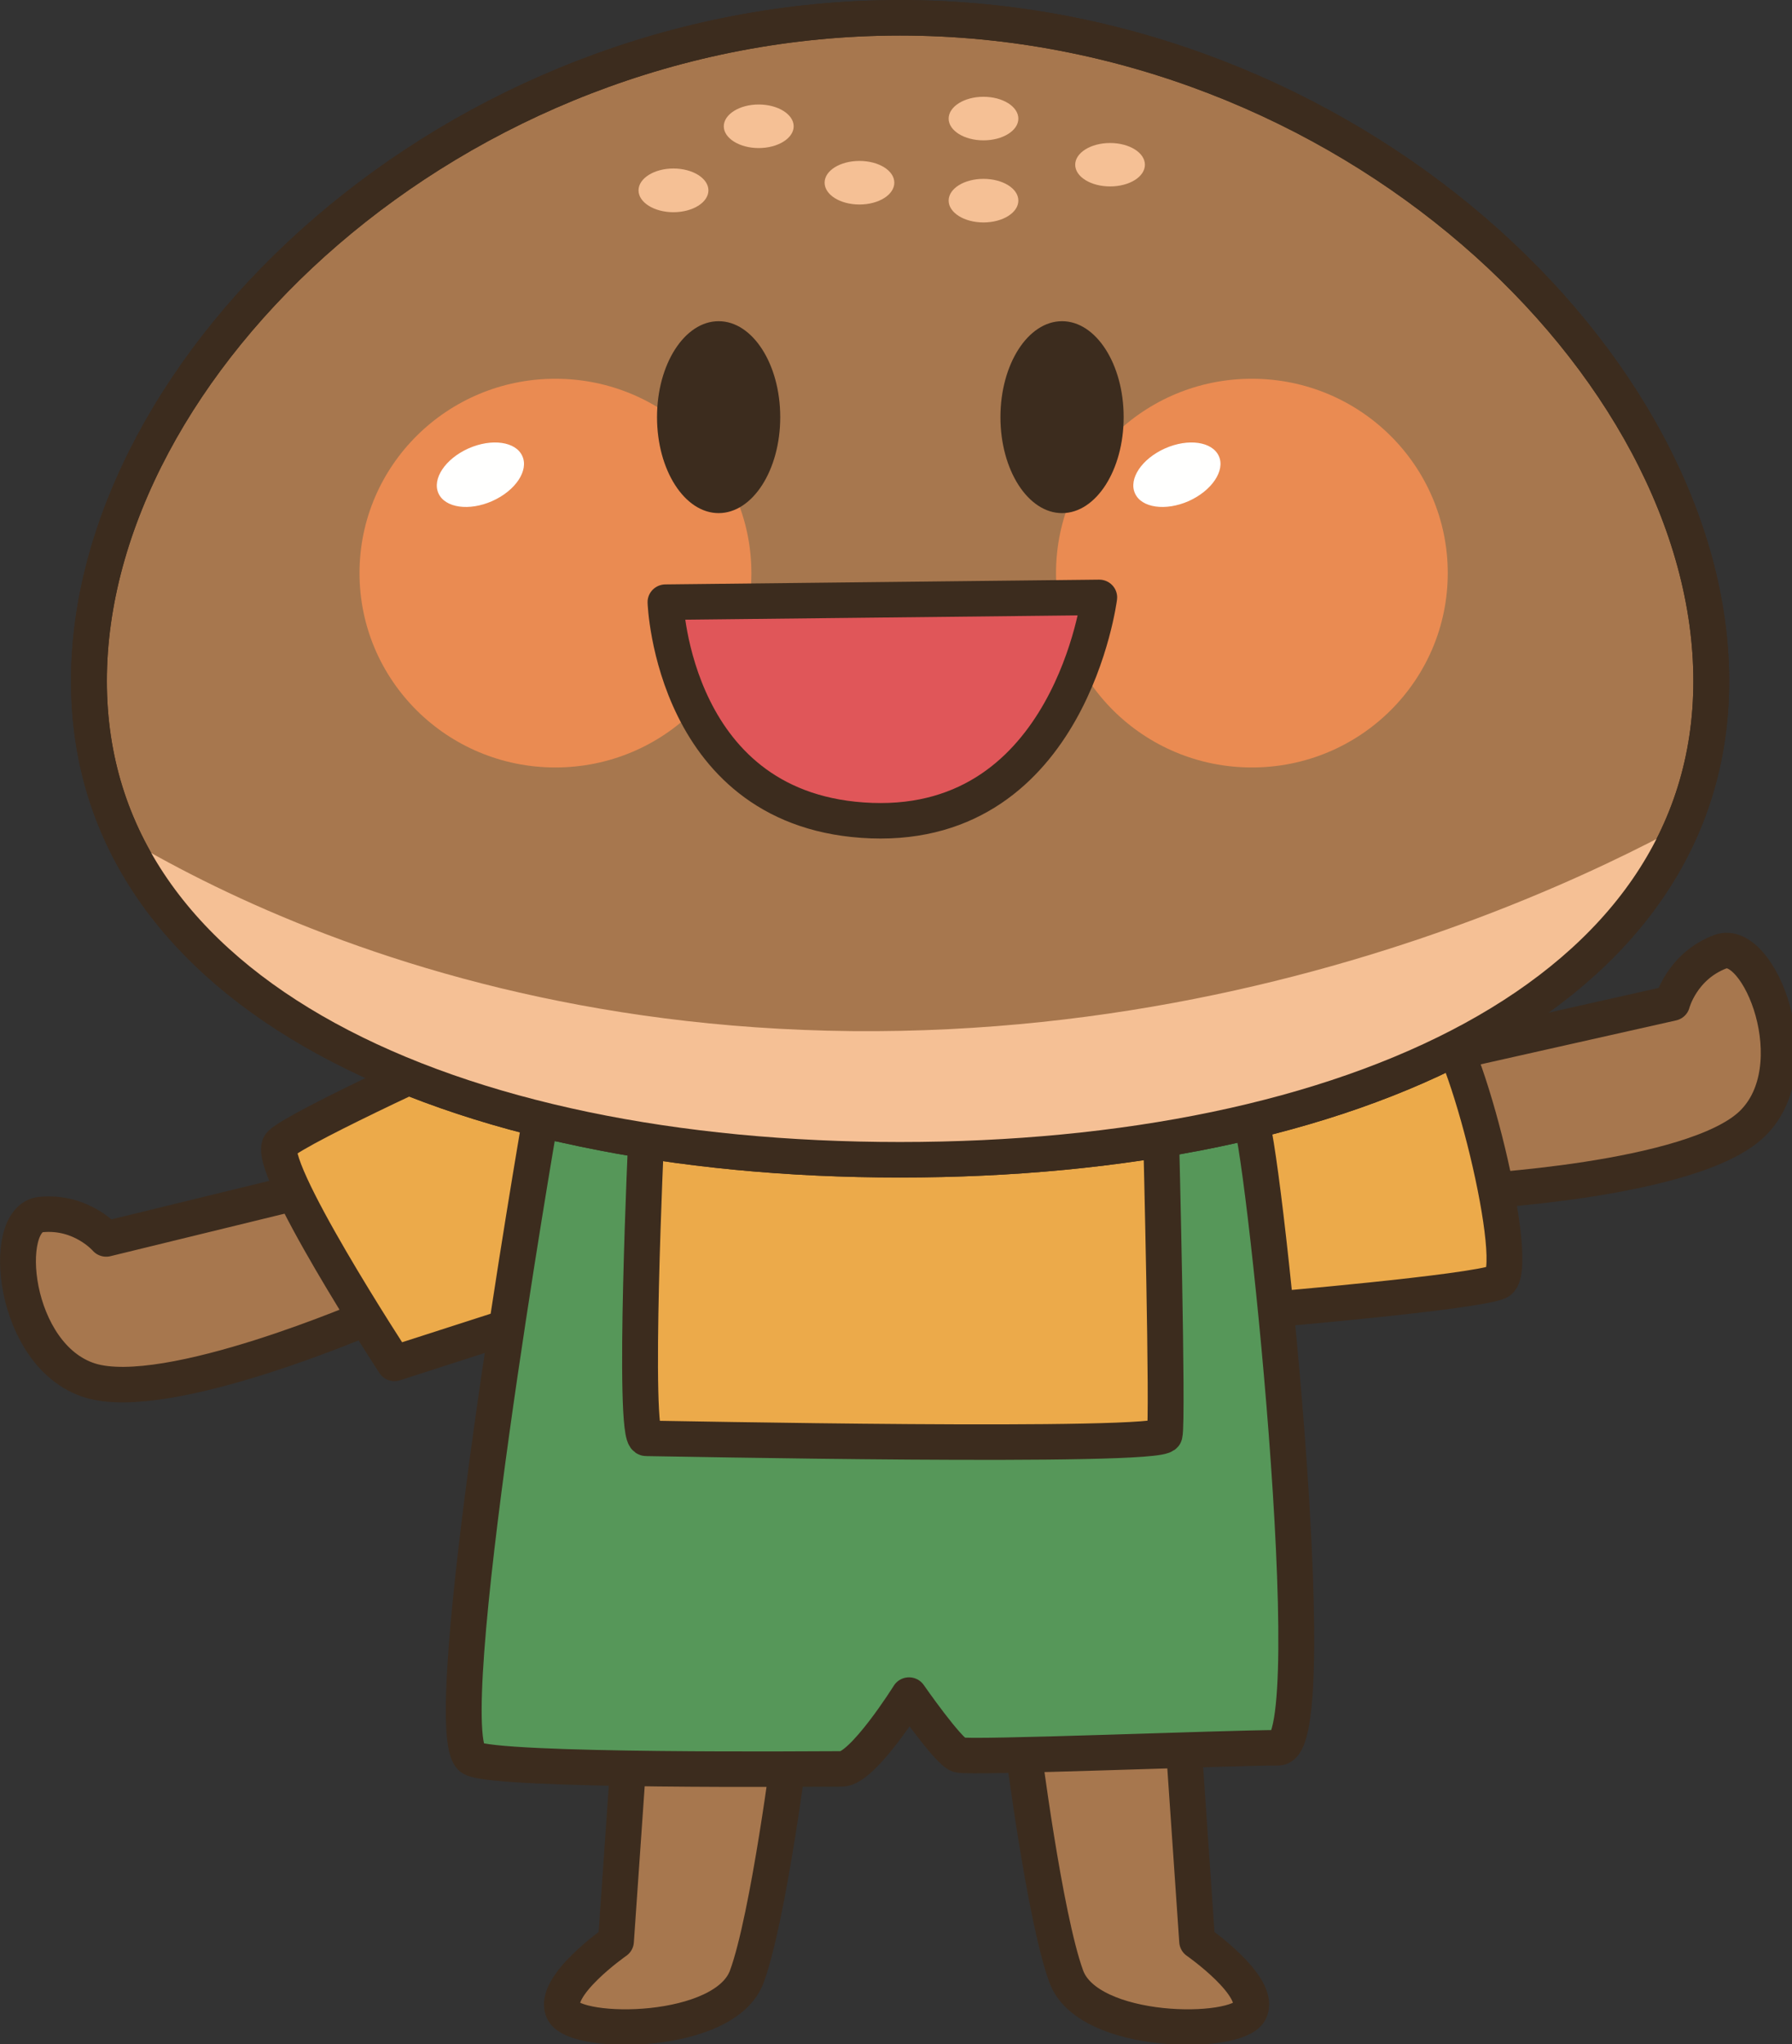 <?xml version="1.0" encoding="UTF-8"?>
<svg xmlns="http://www.w3.org/2000/svg" xmlns:xlink="http://www.w3.org/1999/xlink" width="50px" height="57px" viewBox="0 0 50 57" version="1.1">
<rect x="0" y="0" width="50" height="57" fill="#333333" stroke="none"/>
<defs>
<clipPath id="clip1">
  <path d="M 2 21 L 48 21 L 48 33 L 2 33 Z M 2 21 "/>
</clipPath>
<clipPath id="clip2">
  <path d="M 47.652 18.984 C 47.652 27.773 37.535 32.328 25.062 32.328 C 12.586 32.328 2.477 27.773 2.477 18.984 C 2.477 10.195 12.586 0.496 25.062 0.496 C 37.535 0.496 47.652 10.195 47.652 18.984 Z M 47.652 18.984 "/>
</clipPath>
</defs>
<g id="surface1">
<path style="fill-rule:nonzero;fill:rgb(65.49%,46.667%,30.588%);fill-opacity:1;stroke-width:10;stroke-linecap:round;stroke-linejoin:round;stroke:rgb(23.529%,17.255%,11.765%);stroke-opacity:1;stroke-miterlimit:4;" d="M 395.79 298.618 L 466.556 282.553 C 466.556 282.553 469.179 272.211 480.021 268.066 C 490.823 263.961 505.345 300.632 488.827 316.618 C 472.271 332.684 409.254 335.763 409.254 335.763 " transform="matrix(0.1,0,0,0.099,0,0)"/>
<path style="fill-rule:nonzero;fill:rgb(65.49%,46.667%,30.588%);fill-opacity:1;stroke-width:10;stroke-linecap:round;stroke-linejoin:round;stroke:rgb(23.529%,17.255%,11.765%);stroke-opacity:1;stroke-miterlimit:4;" d="M 330.386 493.303 L 334.026 546.829 C 334.026 546.829 352.305 559.697 348.626 566.645 C 344.985 573.553 303.575 573.553 297.508 556.737 C 291.402 539.882 285.335 491.329 285.335 491.329 " transform="matrix(0.1,0,0,0.099,0,0)"/>
<path style="fill-rule:nonzero;fill:rgb(65.49%,46.667%,30.588%);fill-opacity:1;stroke-width:10;stroke-linecap:round;stroke-linejoin:round;stroke:rgb(23.529%,17.255%,11.765%);stroke-opacity:1;stroke-miterlimit:4;" d="M 99.143 331.855 L 29.629 348.987 C 29.629 348.987 22.819 340.974 11.39 342.118 C 0.039 343.263 3.405 381.987 25.089 388.855 C 46.734 395.645 103.684 370.618 103.684 370.618 " transform="matrix(0.1,0,0,0.099,0,0)"/>
<path style="fill-rule:nonzero;fill:rgb(65.49%,46.667%,30.588%);fill-opacity:1;stroke-width:10;stroke-linecap:round;stroke-linejoin:round;stroke:rgb(23.529%,17.255%,11.765%);stroke-opacity:1;stroke-miterlimit:4;" d="M 175.546 493.303 L 171.866 546.829 C 171.866 546.829 153.588 559.697 157.267 566.645 C 160.946 573.553 202.318 573.553 208.385 556.737 C 214.491 539.882 220.557 491.329 220.557 491.329 " transform="matrix(0.1,0,0,0.099,0,0)"/>
<path style="fill-rule:nonzero;fill:rgb(92.549%,66.667%,29.02%);fill-opacity:1;stroke-width:10;stroke-linecap:round;stroke-linejoin:round;stroke:rgb(23.529%,17.255%,11.765%);stroke-opacity:1;stroke-miterlimit:4;" d="M 339.232 307.263 C 339.232 307.263 392.424 281.329 400.604 286.303 C 408.785 291.276 425.145 358.105 418.022 361.105 C 410.859 364.105 352.5 369.079 352.5 369.079 C 352.5 369.079 358.646 432.908 351.483 432.908 C 344.32 432.908 141.767 434.921 138.675 430.934 C 135.661 426.908 143.803 373.066 143.803 373.066 L 110.063 384.039 C 110.063 384.039 73.232 327.197 78.32 322.184 C 83.409 317.211 133.587 294.276 133.587 294.276 " transform="matrix(0.1,0,0,0.099,0,0)"/>
<path style=" stroke:none;fill-rule:nonzero;fill:rgb(33.725%,59.216%,34.902%);fill-opacity:1;" d="M 35.594 48.719 C 34.211 48.719 26.996 49.012 26.699 48.918 C 26.398 48.816 25.312 47.25 25.312 47.25 C 25.312 47.25 24.027 49.309 23.438 49.309 C 22.844 49.309 13.852 49.391 13.152 49.016 C 12.066 48.43 15.031 31.273 15.031 31.273 L 18 31.566 C 18 31.566 17.602 40.094 18 40.094 C 18.395 40.094 32.332 40.387 32.43 39.996 C 32.531 39.605 32.332 31.664 32.332 31.664 C 32.332 31.664 34.504 31.176 34.801 31.176 C 35.098 31.176 36.977 48.719 35.594 48.719 "/>
<path style="fill:none;stroke-width:10;stroke-linecap:round;stroke-linejoin:round;stroke:rgb(23.529%,17.255%,11.765%);stroke-opacity:1;stroke-miterlimit:4;" d="M 356.649 492.316 C 342.794 492.316 270.501 495.276 267.526 494.329 C 264.512 493.303 253.631 477.474 253.631 477.474 C 253.631 477.474 240.754 498.276 234.844 498.276 C 228.894 498.276 138.793 499.105 131.786 495.316 C 120.905 489.395 150.613 316.026 150.613 316.026 L 180.36 318.987 C 180.36 318.987 176.368 405.158 180.36 405.158 C 184.313 405.158 323.967 408.118 324.945 404.171 C 325.963 400.224 323.967 319.974 323.967 319.974 C 323.967 319.974 345.729 315.039 348.704 315.039 C 351.679 315.039 370.505 492.316 356.649 492.316 Z M 356.649 492.316 " transform="matrix(0.1,0,0,0.099,0,0)"/>
<path style=" stroke:none;fill-rule:nonzero;fill:rgb(65.49%,46.667%,30.588%);fill-opacity:1;" d="M 47.652 18.984 C 47.652 27.773 37.535 32.328 25.062 32.328 C 12.586 32.328 2.477 27.773 2.477 18.984 C 2.477 10.195 12.586 0.496 25.062 0.496 C 37.535 0.496 47.652 10.195 47.652 18.984 "/>
<path style="fill:none;stroke-width:10;stroke-linecap:round;stroke-linejoin:round;stroke:rgb(23.529%,17.255%,11.765%);stroke-opacity:1;stroke-miterlimit:4;" d="M 477.476 191.842 C 477.476 280.658 376.102 326.684 251.126 326.684 C 126.111 326.684 24.815 280.658 24.815 191.842 C 24.815 103.026 126.111 5.013 251.126 5.013 C 376.102 5.013 477.476 103.026 477.476 191.842 Z M 477.476 191.842 " transform="matrix(0.1,0,0,0.099,0,0)"/>
<g clip-path="url(#clip1)" clip-rule="nonzero">
<g clip-path="url(#clip2)" clip-rule="nonzero">
<path style=" stroke:none;fill-rule:nonzero;fill:rgb(96.078%,75.294%,58.431%);fill-opacity:1;" d="M 0.695 21.461 C 0.695 21.461 9.059 28.609 23.766 28.754 C 38.473 28.895 48.852 21.891 48.852 21.891 C 48.852 21.891 48.996 34.188 25.207 34.328 C 1.418 34.473 0.695 21.461 0.695 21.461 "/>
</g>
</g>
<path style="fill:none;stroke-width:10;stroke-linecap:round;stroke-linejoin:round;stroke:rgb(23.529%,17.255%,11.765%);stroke-opacity:1;stroke-miterlimit:4;" d="M 477.476 191.842 C 477.476 280.658 376.102 326.684 251.126 326.684 C 126.111 326.684 24.815 280.658 24.815 191.842 C 24.815 103.026 126.111 5.013 251.126 5.013 C 376.102 5.013 477.476 103.026 477.476 191.842 Z M 477.476 191.842 " transform="matrix(0.1,0,0,0.099,0,0)"/>
<path style=" stroke:none;fill-rule:nonzero;fill:rgb(96.078%,75.294%,58.431%);fill-opacity:1;" d="M 22.145 3.523 C 22.145 3.855 21.707 4.129 21.168 4.129 C 20.633 4.129 20.195 3.855 20.195 3.523 C 20.195 3.188 20.633 2.914 21.168 2.914 C 21.707 2.914 22.145 3.188 22.145 3.523 "/>
<path style=" stroke:none;fill-rule:nonzero;fill:rgb(96.078%,75.294%,58.431%);fill-opacity:1;" d="M 24.953 5.094 C 24.953 5.43 24.52 5.703 23.98 5.703 C 23.441 5.703 23.008 5.43 23.008 5.094 C 23.008 4.758 23.441 4.488 23.98 4.488 C 24.52 4.488 24.953 4.758 24.953 5.094 "/>
<path style=" stroke:none;fill-rule:nonzero;fill:rgb(96.078%,75.294%,58.431%);fill-opacity:1;" d="M 28.414 3.309 C 28.414 3.641 27.98 3.914 27.441 3.914 C 26.902 3.914 26.469 3.641 26.469 3.309 C 26.469 2.973 26.902 2.699 27.441 2.699 C 27.98 2.699 28.414 2.973 28.414 3.309 "/>
<path style=" stroke:none;fill-rule:nonzero;fill:rgb(96.078%,75.294%,58.431%);fill-opacity:1;" d="M 31.945 4.594 C 31.945 4.93 31.512 5.199 30.973 5.199 C 30.438 5.199 30 4.93 30 4.594 C 30 4.258 30.438 3.988 30.973 3.988 C 31.512 3.988 31.945 4.258 31.945 4.594 "/>
<path style=" stroke:none;fill-rule:nonzero;fill:rgb(96.078%,75.294%,58.431%);fill-opacity:1;" d="M 28.414 5.594 C 28.414 5.93 27.98 6.203 27.441 6.203 C 26.902 6.203 26.469 5.93 26.469 5.594 C 26.469 5.258 26.902 4.988 27.441 4.988 C 27.98 4.988 28.414 5.258 28.414 5.594 "/>
<path style=" stroke:none;fill-rule:nonzero;fill:rgb(96.078%,75.294%,58.431%);fill-opacity:1;" d="M 19.766 5.309 C 19.766 5.645 19.328 5.918 18.789 5.918 C 18.254 5.918 17.816 5.645 17.816 5.309 C 17.816 4.973 18.254 4.699 18.789 4.699 C 19.328 4.699 19.766 4.973 19.766 5.309 "/>
<path style=" stroke:none;fill-rule:nonzero;fill:rgb(91.765%,54.51%,32.157%);fill-opacity:1;" d="M 20.965 15.98 C 20.965 18.977 18.516 21.402 15.496 21.402 C 12.477 21.402 10.031 18.977 10.031 15.98 C 10.031 12.988 12.477 10.562 15.496 10.562 C 18.516 10.562 20.965 12.988 20.965 15.98 "/>
<path style=" stroke:none;fill-rule:nonzero;fill:rgb(100%,100%,99.608%);fill-opacity:1;" d="M 14.574 12.719 C 14.758 13.121 14.383 13.684 13.734 13.973 C 13.09 14.258 12.418 14.164 12.234 13.758 C 12.051 13.352 12.426 12.793 13.074 12.504 C 13.719 12.219 14.395 12.312 14.574 12.719 "/>
<path style=" stroke:none;fill-rule:nonzero;fill:rgb(91.765%,54.51%,32.157%);fill-opacity:1;" d="M 40.395 15.98 C 40.395 18.977 37.949 21.402 34.93 21.402 C 31.91 21.402 29.465 18.977 29.465 15.98 C 29.465 12.988 31.91 10.562 34.93 10.562 C 37.949 10.562 40.395 12.988 40.395 15.98 "/>
<path style=" stroke:none;fill-rule:nonzero;fill:rgb(100%,100%,99.608%);fill-opacity:1;" d="M 34.008 12.719 C 34.191 13.121 33.812 13.684 33.168 13.973 C 32.523 14.258 31.848 14.164 31.668 13.758 C 31.484 13.352 31.859 12.793 32.508 12.504 C 33.152 12.219 33.824 12.312 34.008 12.719 "/>
<path style=" stroke:none;fill-rule:nonzero;fill:rgb(23.529%,17.255%,11.765%);fill-opacity:1;" d="M 21.77 11.633 C 21.77 13.109 21 14.309 20.051 14.309 C 19.102 14.309 18.332 13.109 18.332 11.633 C 18.332 10.156 19.102 8.957 20.051 8.957 C 21 8.957 21.77 10.156 21.77 11.633 "/>
<path style=" stroke:none;fill-rule:nonzero;fill:rgb(23.529%,17.255%,11.765%);fill-opacity:1;" d="M 31.352 11.633 C 31.352 13.109 30.582 14.309 29.633 14.309 C 28.684 14.309 27.914 13.109 27.914 11.633 C 27.914 10.156 28.684 8.957 29.633 8.957 C 30.582 8.957 31.352 10.156 31.352 11.633 "/>
<path style=" stroke:none;fill-rule:nonzero;fill:rgb(87.843%,33.725%,34.902%);fill-opacity:1;" d="M 18.531 16.785 L 30.609 16.652 C 30.609 16.652 29.801 23.074 24.27 22.875 C 18.734 22.672 18.531 16.785 18.531 16.785 "/>
<path style="fill:none;stroke-width:10;stroke-linecap:round;stroke-linejoin:round;stroke:rgb(23.529%,17.255%,11.765%);stroke-opacity:1;stroke-miterlimit:4;" d="M 185.683 169.618 L 306.706 168.276 C 306.706 168.276 298.604 233.171 243.181 231.158 C 187.718 229.105 185.683 169.618 185.683 169.618 Z M 185.683 169.618 " transform="matrix(0.1,0,0,0.099,0,0)"/>
</g>
</svg>

